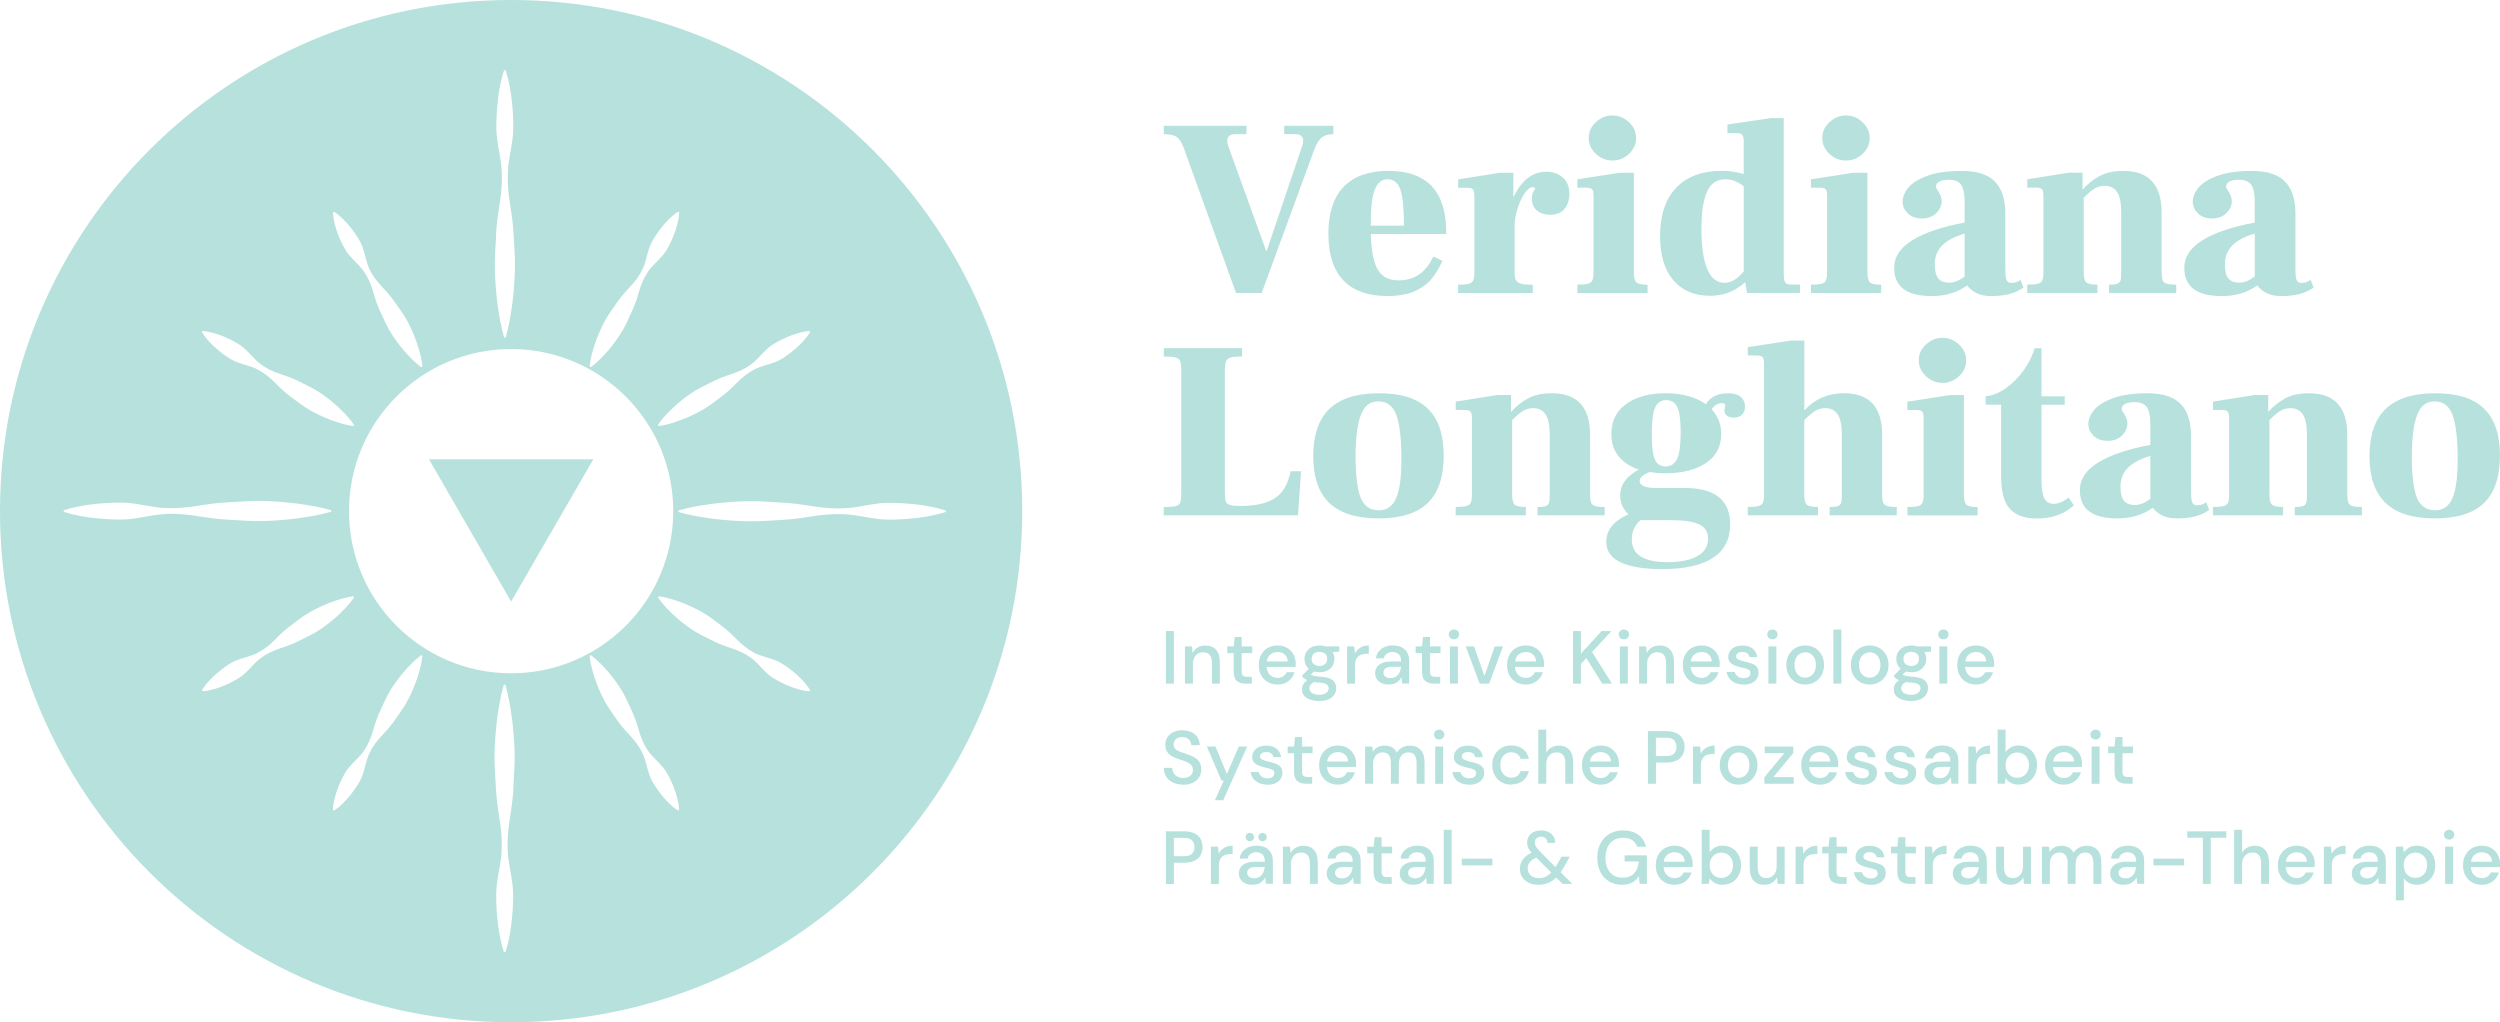 <?xml version="1.0" encoding="UTF-8"?>
<svg id="Ebene_1" data-name="Ebene 1" xmlns="http://www.w3.org/2000/svg" viewBox="0 0 500.23 204.55">
  <defs>
    <style>
      .cls-1 {
        fill: #b6e1dc;
        stroke-width: 0px;
      }
    </style>
  </defs>
  <g>
    <path class="cls-1" d="m102.27,0C45.79,0,0,45.79,0,102.27s45.79,102.27,102.27,102.27,102.27-45.79,102.27-102.27S158.76,0,102.27,0Zm39.9,76.56c1.31-.69,2.71-1.24,4.16-1.7,1.45-.47,2.8-1.09,3.99-1.98,1.2-.87,2.13-2.17,3.26-3.15.56-.49,1.18-.91,1.83-1.26.64-.36,1.31-.69,1.99-.99,1.37-.59,2.81-1.08,4.44-1.25.11-.01.22.07.23.19,0,.05,0,.1-.03.13-.88,1.39-1.96,2.45-3.1,3.42-.57.48-1.16.93-1.77,1.35-.6.43-1.25.79-1.94,1.08-1.38.57-2.96.83-4.27,1.52-1.32.67-2.48,1.61-3.55,2.7-1.06,1.1-2.17,2.11-3.37,2.97-1.18.9-2.36,1.81-3.65,2.53-1.29.72-2.64,1.35-4.04,1.89-1.42.52-2.86,1-4.45,1.23-.11.02-.22-.06-.23-.17,0-.05,0-.11.03-.15.92-1.33,1.99-2.4,3.08-3.44,1.11-1.02,2.27-1.95,3.49-2.78,1.22-.83,2.56-1.48,3.89-2.14Zm-7.46,25.72c0,17.92-14.53,32.44-32.44,32.44s-32.44-14.53-32.44-32.44,14.53-32.44,32.44-32.44,32.44,14.53,32.44,32.44Zm-15.65-33.54c.49-1.42,1.07-2.79,1.74-4.11.68-1.31,1.54-2.52,2.4-3.74.82-1.23,1.79-2.38,2.85-3.48,1.05-1.1,1.94-2.29,2.56-3.64.64-1.34.84-2.92,1.36-4.33.26-.7.6-1.36,1.01-1.98.39-.63.82-1.23,1.28-1.82.93-1.17,1.95-2.29,3.31-3.22.1-.07.23-.04.29.05.03.04.04.09.04.13-.11,1.64-.55,3.09-1.09,4.48-.27.7-.58,1.37-.92,2.03-.33.66-.72,1.29-1.19,1.87-.94,1.16-2.2,2.15-3.03,3.37-.84,1.22-1.41,2.6-1.83,4.06-.41,1.47-.9,2.89-1.55,4.22-.61,1.35-1.21,2.71-2,3.97-.79,1.25-1.67,2.45-2.65,3.59-1,1.13-2.03,2.24-3.32,3.21-.09.07-.22.05-.29-.04-.03-.04-.04-.1-.04-.14.17-1.6.6-3.06,1.07-4.49Zm-19.84-21.28c.07-1.11.13-2.22.27-3.33.12-1.11.32-2.22.48-3.33.35-2.22.56-4.44.42-6.66-.11-2.22-.72-4.44-.96-6.66-.12-1.11-.15-2.22-.1-3.33.03-1.11.1-2.22.21-3.33.22-2.22.56-4.44,1.28-6.66.03-.1.14-.16.25-.13.06.02.11.07.13.13.71,2.22,1.05,4.44,1.28,6.66.11,1.11.18,2.22.21,3.33.04,1.11.02,2.22-.1,3.33-.24,2.22-.85,4.44-.96,6.66-.13,2.22.07,4.44.42,6.66.16,1.11.36,2.22.48,3.33.14,1.11.19,2.22.27,3.33.14,2.22.29,4.44.23,6.66-.07,2.22-.24,4.44-.52,6.66-.31,2.22-.65,4.44-1.3,6.66-.03.1-.14.16-.24.13-.07-.02-.12-.07-.13-.13-.64-2.22-.99-4.44-1.3-6.66-.28-2.22-.46-4.44-.52-6.66-.06-2.22.09-4.44.23-6.66Zm-32.41-5.08s.1.01.13.04c1.35.93,2.38,2.05,3.31,3.22.46.59.89,1.19,1.28,1.82.41.62.75,1.27,1.01,1.98.52,1.4.72,2.99,1.36,4.33.62,1.35,1.52,2.54,2.56,3.64,1.06,1.1,2.03,2.25,2.85,3.48.86,1.21,1.72,2.42,2.4,3.74.68,1.32,1.26,2.69,1.74,4.11.47,1.44.9,2.89,1.07,4.49.01.11-.07.21-.18.23-.05,0-.1,0-.14-.04-1.29-.97-2.33-2.08-3.32-3.21-.98-1.14-1.86-2.34-2.65-3.59-.79-1.25-1.39-2.61-2-3.97-.65-1.33-1.14-2.75-1.55-4.22-.42-1.46-.99-2.84-1.83-4.06-.83-1.23-2.09-2.21-3.03-3.37-.47-.58-.86-1.21-1.19-1.87-.34-.66-.64-1.33-.92-2.03-.54-1.4-.98-2.85-1.09-4.48,0-.12.08-.21.19-.22Zm-26.29,23.88s.09-.04.13-.03c1.63.17,3.07.66,4.44,1.25.68.3,1.35.63,1.99.99.65.35,1.27.76,1.83,1.26,1.13.98,2.06,2.28,3.26,3.15,1.19.89,2.54,1.51,3.99,1.98,1.45.46,2.85,1.01,4.16,1.7,1.33.66,2.67,1.31,3.89,2.14,1.22.83,2.39,1.76,3.49,2.78,1.09,1.04,2.17,2.11,3.08,3.44.06.09.04.22-.05.29-.04.03-.1.04-.15.03-1.6-.23-3.03-.72-4.45-1.23-1.41-.54-2.75-1.17-4.04-1.89-1.29-.73-2.47-1.63-3.65-2.53-1.2-.86-2.31-1.88-3.37-2.97-1.06-1.09-2.22-2.03-3.54-2.7-1.31-.69-2.89-.95-4.27-1.52-.69-.29-1.33-.65-1.94-1.08-.61-.41-1.2-.86-1.77-1.35-1.14-.97-2.22-2.04-3.1-3.42-.06-.1-.03-.23.06-.29Zm-7.67,36.62c-2.22.11-4.44.72-6.66.96-1.11.12-2.22.15-3.33.1-1.11-.03-2.22-.1-3.33-.21-2.22-.22-4.44-.56-6.66-1.28-.1-.03-.16-.14-.13-.25.02-.06.07-.11.13-.13,2.22-.71,4.44-1.05,6.66-1.28,1.11-.11,2.22-.18,3.33-.21,1.11-.04,2.22-.02,3.33.1,2.22.24,4.44.85,6.66.96,2.22.13,4.44-.07,6.66-.42,1.11-.16,2.22-.36,3.33-.48,1.11-.14,2.22-.19,3.33-.27,2.22-.14,4.44-.29,6.66-.23,2.22.07,4.44.24,6.66.52,2.22.31,4.44.65,6.66,1.3.1.03.16.14.13.24-.02.07-.07.12-.13.13-2.22.64-4.44.99-6.66,1.3-2.22.28-4.44.46-6.66.52-2.22.06-4.44-.09-6.66-.23-1.11-.07-2.22-.13-3.33-.27-1.11-.12-2.22-.32-3.33-.48-2.22-.35-4.44-.56-6.66-.42Zm27.48,25.11c-1.31.69-2.71,1.24-4.16,1.7-1.45.47-2.8,1.09-3.99,1.98-1.2.87-2.13,2.17-3.26,3.15-.56.49-1.18.91-1.83,1.26-.64.36-1.31.69-1.99.99-1.37.59-2.81,1.08-4.44,1.25-.11.01-.22-.07-.23-.19,0-.05,0-.1.03-.13.88-1.39,1.96-2.45,3.1-3.42.57-.48,1.16-.93,1.77-1.35.6-.43,1.25-.79,1.94-1.08,1.38-.57,2.96-.83,4.27-1.52,1.32-.67,2.48-1.61,3.54-2.7,1.06-1.1,2.17-2.11,3.37-2.97,1.18-.9,2.36-1.81,3.65-2.53,1.29-.72,2.64-1.35,4.04-1.89,1.42-.52,2.86-1,4.45-1.23.11-.02.22.06.23.17,0,.05,0,.11-.03.15-.92,1.33-1.99,2.4-3.08,3.44-1.11,1.02-2.27,1.95-3.49,2.78-1.22.83-2.56,1.48-3.89,2.14Zm23.11,7.83c-.49,1.42-1.07,2.79-1.74,4.11-.68,1.31-1.54,2.52-2.4,3.74-.82,1.23-1.79,2.38-2.85,3.48-1.05,1.1-1.94,2.29-2.56,3.64-.64,1.34-.84,2.92-1.36,4.33-.26.7-.6,1.36-1.01,1.98-.39.63-.82,1.23-1.28,1.82-.93,1.17-1.95,2.29-3.31,3.22-.09.07-.22.04-.29-.05-.03-.04-.04-.09-.04-.13.11-1.64.55-3.09,1.09-4.48.27-.7.58-1.37.92-2.03.33-.66.72-1.29,1.19-1.87.94-1.16,2.2-2.15,3.03-3.37.84-1.22,1.41-2.6,1.83-4.06.41-1.47.9-2.89,1.55-4.22.61-1.35,1.21-2.71,2-3.97.79-1.25,1.67-2.45,2.65-3.59,1-1.13,2.03-2.24,3.32-3.21.09-.07.22-.05.29.04.03.04.04.1.04.14-.17,1.6-.6,3.06-1.07,4.49Zm19.33,21.28c-.07,1.11-.13,2.22-.27,3.33-.12,1.11-.32,2.22-.48,3.33-.35,2.22-.56,4.44-.42,6.66.11,2.22.72,4.44.96,6.66.12,1.11.15,2.22.1,3.33-.03,1.11-.1,2.22-.21,3.33-.22,2.22-.56,4.44-1.28,6.66-.03.1-.14.16-.25.13-.06-.02-.11-.07-.13-.13-.71-2.22-1.05-4.44-1.28-6.66-.11-1.11-.18-2.22-.21-3.33-.04-1.11-.02-2.22.1-3.33.24-2.22.85-4.44.96-6.66.13-2.22-.07-4.44-.42-6.66-.16-1.11-.36-2.22-.48-3.33-.14-1.11-.19-2.22-.27-3.33-.14-2.22-.29-4.44-.23-6.66.07-2.22.24-4.44.52-6.66.31-2.22.65-4.44,1.3-6.66.03-.1.14-.16.24-.13.07.02.12.07.13.13.64,2.22.99,4.44,1.3,6.66.28,2.22.46,4.44.52,6.66.06,2.22-.09,4.44-.23,6.66Zm32.92,5.08s-.1-.01-.13-.04c-1.35-.93-2.38-2.05-3.31-3.22-.46-.59-.89-1.19-1.28-1.82-.41-.62-.75-1.27-1.01-1.98-.52-1.4-.72-2.99-1.36-4.33-.62-1.35-1.52-2.54-2.56-3.64-1.06-1.1-2.03-2.25-2.85-3.48-.86-1.21-1.72-2.42-2.4-3.74-.68-1.32-1.26-2.69-1.74-4.11-.47-1.44-.9-2.89-1.07-4.49-.01-.11.07-.21.18-.23.05,0,.1,0,.14.04,1.29.96,2.33,2.08,3.32,3.21.98,1.14,1.86,2.34,2.65,3.59.79,1.25,1.39,2.61,2,3.97.65,1.33,1.14,2.75,1.55,4.22.42,1.46.99,2.84,1.83,4.06.83,1.23,2.09,2.21,3.03,3.37.47.58.86,1.21,1.19,1.87.34.66.64,1.33.92,2.03.54,1.4.98,2.85,1.09,4.48,0,.12-.08.21-.19.22Zm26.29-23.88s-.09.04-.13.03c-1.63-.17-3.07-.66-4.44-1.25-.68-.3-1.35-.63-1.99-.99-.65-.35-1.27-.76-1.83-1.26-1.13-.98-2.06-2.28-3.26-3.15-1.19-.89-2.54-1.51-3.99-1.98-1.45-.46-2.85-1.01-4.16-1.7-1.33-.66-2.67-1.31-3.89-2.14-1.22-.83-2.39-1.76-3.49-2.78-1.09-1.04-2.17-2.11-3.08-3.44-.06-.09-.04-.22.05-.29.04-.03.1-.04.15-.03,1.6.23,3.03.72,4.45,1.23,1.41.54,2.75,1.17,4.04,1.89,1.29.73,2.47,1.63,3.65,2.53,1.2.86,2.31,1.88,3.37,2.97,1.06,1.09,2.22,2.03,3.55,2.7,1.31.69,2.89.95,4.27,1.52.69.29,1.33.65,1.94,1.08.61.41,1.2.86,1.77,1.35,1.14.97,2.22,2.04,3.1,3.42.06.1.03.23-.06.29Zm27.15-35.83c-2.22.71-4.44,1.05-6.66,1.28-1.11.11-2.22.18-3.33.21-1.11.04-2.22.02-3.33-.1-2.22-.24-4.44-.85-6.66-.96-2.22-.13-4.44.07-6.66.42-1.11.16-2.22.36-3.33.48-1.11.14-2.22.19-3.33.27-2.22.14-4.44.29-6.66.23-2.22-.07-4.44-.24-6.66-.52-2.22-.31-4.44-.65-6.66-1.3-.1-.03-.16-.14-.13-.24.02-.07.07-.12.13-.13,2.22-.64,4.44-.99,6.66-1.3,2.22-.28,4.44-.46,6.66-.52,2.22-.06,4.44.09,6.66.23,1.11.07,2.22.13,3.33.27,1.11.12,2.22.32,3.33.48,2.22.35,4.44.56,6.66.42,2.22-.11,4.44-.72,6.66-.96,1.11-.12,2.22-.15,3.33-.1,1.11.03,2.22.1,3.33.21,2.22.22,4.44.56,6.66,1.28.1.03.16.14.13.25-.02.06-.07.11-.13.13Z"/>
    <polygon class="cls-1" points="85.84 91.91 94.06 106.14 102.27 120.37 110.49 106.14 118.71 91.91 102.27 91.91 85.84 91.91"/>
  </g>
  <g>
    <g>
      <g>
        <path class="cls-1" d="m236.77,29.38c-.37-1.01-.84-1.69-1.39-2.03-.56-.34-1.39-.51-2.51-.51v-1.67h16.53v1.67h-2.18c-1.12,0-1.67.46-1.67,1.37,0,.24.08.61.25,1.12l7.55,20.89h.1l7.1-20.99c.14-.37.2-.74.2-1.12,0-.84-.54-1.27-1.62-1.27h-2.18v-1.67h9.83v1.67c-1.01,0-1.81.25-2.38.74-.58.49-1.08,1.36-1.52,2.61l-10.44,28.44h-5.12l-10.54-29.25Z"/>
        <path class="cls-1" d="m289.39,46.82h-15.11c.1,3.41.58,5.81,1.44,7.2.86,1.39,2.24,2.08,4.13,2.08,3.18,0,5.49-1.59,6.94-4.77l1.82.86c-.61,1.35-1.3,2.53-2.08,3.52-.78,1-1.9,1.83-3.37,2.51-1.47.68-3.34,1.01-5.6,1.01-3.85,0-6.78-1.05-8.77-3.14-1.99-2.1-2.99-5.2-2.99-9.33s1.02-7.29,3.07-9.4c2.05-2.11,5.03-3.17,8.95-3.17,7.71,0,11.56,4.11,11.56,12.32v.3Zm-8.47-1.67c0-3.41-.24-5.81-.71-7.2-.47-1.39-1.34-2.08-2.59-2.08-1.11,0-1.95.66-2.51,1.98-.56,1.32-.84,3.75-.84,7.3h6.64Z"/>
        <path class="cls-1" d="m312.73,35.54c.86.79,1.29,1.88,1.29,3.27,0,1.15-.31,2.13-.94,2.94-.63.81-1.6,1.22-2.92,1.22-1.08,0-1.96-.29-2.64-.86-.68-.57-1.01-1.37-1.01-2.38,0-.61.11-1.07.33-1.39.22-.32.33-.52.33-.58,0-.2-.17-.3-.51-.3-.54,0-1.09.43-1.65,1.29s-1.02,1.89-1.39,3.09c-.37,1.2-.56,2.27-.56,3.22v9.38c0,.74.09,1.28.28,1.62.18.34.52.58,1.01.71.49.14,1.28.2,2.36.2v1.67h-14.95v-1.67c.98,0,1.69-.06,2.13-.18.44-.12.74-.35.89-.68.15-.34.23-.9.23-1.67v-15.21c0-.68-.09-1.12-.28-1.34-.19-.22-.58-.33-1.19-.33h-1.77v-1.67l8.36-1.32h2.69v4.82h.05c1.59-3.35,3.77-5.02,6.54-5.02,1.35,0,2.46.4,3.32,1.19Z"/>
        <path class="cls-1" d="m315.6,56.96c.98,0,1.69-.06,2.13-.18.44-.12.74-.35.89-.68.15-.34.23-.9.23-1.67v-15.21c0-.68-.09-1.12-.28-1.34-.19-.22-.58-.33-1.19-.33h-1.77v-1.67l8.52-1.32h2.79v19.87c0,1.08.17,1.77.51,2.08s1.08.46,2.23.46v1.67h-14.04v-1.67Zm3.73-26.16c-.96-.88-1.44-1.94-1.44-3.19s.48-2.27,1.44-3.17c.96-.9,2.07-1.34,3.32-1.34s2.31.45,3.27,1.34c.96.9,1.45,1.95,1.45,3.17s-.47,2.27-1.42,3.17c-.95.9-2.05,1.34-3.3,1.34s-2.36-.44-3.32-1.32Z"/>
        <path class="cls-1" d="m360.16,56.96v1.67h-10.6l-.35-2.18c-1.12.98-2.23,1.68-3.35,2.1-1.12.42-2.35.63-3.7.63-3.14,0-5.59-1.04-7.35-3.12s-2.64-5.01-2.64-8.8c0-4.22,1.08-7.46,3.24-9.71,2.16-2.25,5.22-3.37,9.18-3.37,1.45,0,2.82.2,4.11.61h.2v-6.64c0-.57-.11-.97-.33-1.19-.22-.22-.57-.33-1.04-.33h-1.88v-1.72l8.62-1.27h2.64v30.77c0,.78.04,1.34.13,1.67s.24.57.46.68c.22.12.58.18,1.09.18h1.57Zm-11.25-2.64v-17.03c-1.18-.95-2.42-1.42-3.7-1.42-1.69,0-2.91.83-3.65,2.48-.74,1.66-1.12,4.12-1.12,7.4,0,3.62.4,6.33,1.19,8.14.79,1.81,1.93,2.71,3.42,2.71,1.32,0,2.6-.76,3.85-2.28Z"/>
        <path class="cls-1" d="m362.34,56.96c.98,0,1.69-.06,2.13-.18.44-.12.74-.35.89-.68.15-.34.23-.9.23-1.67v-15.21c0-.68-.09-1.12-.28-1.34-.19-.22-.58-.33-1.19-.33h-1.77v-1.67l8.52-1.32h2.79v19.87c0,1.08.17,1.77.51,2.08s1.08.46,2.23.46v1.67h-14.04v-1.67Zm3.73-26.16c-.96-.88-1.44-1.94-1.44-3.19s.48-2.27,1.44-3.17c.96-.9,2.07-1.34,3.32-1.34s2.31.45,3.27,1.34c.96.9,1.45,1.95,1.45,3.17s-.47,2.27-1.42,3.17c-.95.9-2.05,1.34-3.3,1.34s-2.36-.44-3.32-1.32Z"/>
        <path class="cls-1" d="m404.87,57.57c-.98.64-1.98,1.08-3.02,1.32-1.03.24-2.15.35-3.37.35s-2.22-.2-3.02-.61-1.41-.91-1.85-1.52c-1.96,1.42-4.33,2.13-7.1,2.13-5,0-7.5-1.88-7.5-5.63,0-2.23,1.24-4.1,3.73-5.6,2.48-1.5,5.94-2.66,10.37-3.47v-4.21c0-1.52-.23-2.63-.68-3.32-.46-.69-1.29-1.04-2.51-1.04-.74,0-1.35.11-1.82.33-.47.22-.71.55-.71.99,0,.2.06.4.18.58.12.19.19.31.23.38.47.64.71,1.3.71,1.98,0,.91-.36,1.72-1.09,2.43-.73.71-1.68,1.06-2.86,1.06s-2.12-.34-2.81-1.01c-.69-.68-1.04-1.45-1.04-2.33,0-.98.39-1.93,1.17-2.86.78-.93,2.05-1.72,3.83-2.36,1.77-.64,4.05-.96,6.82-.96,3.04,0,5.26.71,6.64,2.13s2.08,3.55,2.08,6.39v11.1c0,1.12.08,1.86.25,2.23.17.37.46.56.86.56.57,0,1.03-.09,1.37-.28.34-.19.52-.3.56-.33l.61,1.57Zm-17.03-1.85c.47.56,1.2.84,2.18.84s1.98-.41,3.09-1.22v-8.62c-2.1.64-3.62,1.46-4.56,2.46-.95,1-1.42,2.22-1.42,3.68,0,1.35.24,2.31.71,2.86Z"/>
        <path class="cls-1" d="m432.7,56.05c.14.34.41.58.81.71.41.14,1.05.2,1.93.2v1.67h-13.43v-1.67c.74,0,1.28-.06,1.62-.18.34-.12.56-.33.66-.63.1-.3.15-.79.15-1.47v-12.17c0-1.93-.28-3.3-.84-4.11-.56-.81-1.38-1.22-2.46-1.22-.74,0-1.41.18-2,.53-.59.35-1.33.97-2.21,1.85v14.85c0,1.08.17,1.77.51,2.08s1.08.46,2.23.46v1.67h-14.04v-1.67c.98,0,1.69-.06,2.13-.18.44-.12.74-.35.89-.68s.23-.9.23-1.67v-15.21c0-.68-.09-1.12-.28-1.34-.19-.22-.58-.33-1.19-.33h-1.77v-1.67l8.37-1.32h2.69v3.35h.05c.95-1.08,2.05-1.97,3.32-2.66,1.27-.69,2.86-1.04,4.79-1.04,5.1,0,7.66,2.77,7.66,8.31v11.91c0,.74.07,1.28.2,1.62Z"/>
        <path class="cls-1" d="m462.92,57.57c-.98.64-1.99,1.08-3.02,1.32-1.03.24-2.15.35-3.37.35s-2.22-.2-3.02-.61c-.79-.41-1.41-.91-1.85-1.52-1.96,1.42-4.33,2.13-7.1,2.13-5,0-7.5-1.88-7.5-5.63,0-2.23,1.24-4.1,3.73-5.6,2.48-1.5,5.94-2.66,10.37-3.47v-4.21c0-1.52-.23-2.63-.68-3.32-.46-.69-1.29-1.04-2.51-1.04-.74,0-1.35.11-1.82.33-.47.22-.71.55-.71.99,0,.2.06.4.18.58.12.19.19.31.23.38.47.64.71,1.3.71,1.98,0,.91-.36,1.72-1.09,2.43s-1.68,1.06-2.86,1.06-2.12-.34-2.81-1.01c-.69-.68-1.04-1.45-1.04-2.33,0-.98.39-1.93,1.17-2.86s2.05-1.72,3.83-2.36c1.78-.64,4.05-.96,6.82-.96,3.04,0,5.26.71,6.64,2.13,1.38,1.42,2.08,3.55,2.08,6.39v11.1c0,1.12.08,1.86.25,2.23.17.37.46.56.86.56.58,0,1.03-.09,1.37-.28.34-.19.52-.3.56-.33l.61,1.57Zm-17.03-1.85c.47.56,1.2.84,2.18.84s1.98-.41,3.09-1.22v-8.62c-2.1.64-3.62,1.46-4.56,2.46-.95,1-1.42,2.22-1.42,3.68,0,1.35.24,2.31.71,2.86Z"/>
      </g>
      <g>
        <path class="cls-1" d="m232.86,101.45c1.15,0,1.95-.06,2.41-.18.46-.12.75-.36.89-.74.14-.37.2-1.01.2-1.93v-24.33c0-.95-.07-1.6-.2-1.98-.14-.37-.44-.63-.91-.76-.47-.13-1.27-.2-2.38-.2v-1.67h15.66v1.67c-1.08,0-1.85.07-2.31.2-.46.14-.76.4-.91.79-.15.39-.23,1.04-.23,1.95v24.13c0,.91.06,1.55.18,1.9.12.36.39.6.81.74.42.14,1.14.2,2.15.2,2.91,0,5.17-.5,6.79-1.5,1.62-1,2.7-2.81,3.24-5.45h2.08l-.61,8.82h-26.87v-1.67Z"/>
        <path class="cls-1" d="m265.99,100.64c-2.15-2.06-3.22-5.19-3.22-9.38s1.09-7.42,3.27-9.48c2.18-2.06,5.48-3.09,9.91-3.09s7.61,1.02,9.73,3.07c2.13,2.05,3.19,5.18,3.19,9.4s-1.06,7.42-3.19,9.48c-2.13,2.06-5.41,3.09-9.83,3.09s-7.71-1.03-9.86-3.09Zm13.36-.94c.71-1.6,1.06-4.18,1.06-7.73,0-4.12-.34-7.1-1.01-8.92-.68-1.83-1.88-2.74-3.6-2.74s-2.83.92-3.52,2.76c-.69,1.84-1.04,4.62-1.04,8.34s.35,6.6,1.04,8.24c.69,1.64,1.9,2.46,3.62,2.46,1.59,0,2.74-.8,3.45-2.41Z"/>
        <path class="cls-1" d="m318.34,100.54c.14.34.41.58.81.71.41.14,1.05.2,1.93.2v1.67h-13.43v-1.67c.74,0,1.28-.06,1.62-.18.34-.12.56-.33.66-.63.1-.3.15-.79.15-1.47v-12.17c0-1.93-.28-3.3-.84-4.11-.56-.81-1.38-1.22-2.46-1.22-.74,0-1.41.18-2,.53-.59.35-1.33.97-2.21,1.85v14.85c0,1.08.17,1.77.51,2.08s1.08.46,2.23.46v1.67h-14.04v-1.67c.98,0,1.69-.06,2.13-.18.44-.12.74-.35.89-.68s.23-.9.23-1.67v-15.21c0-.68-.09-1.12-.28-1.34-.19-.22-.58-.33-1.19-.33h-1.77v-1.67l8.37-1.32h2.69v3.35h.05c.95-1.08,2.05-1.97,3.32-2.66,1.27-.69,2.86-1.04,4.79-1.04,5.1,0,7.66,2.77,7.66,8.31v11.91c0,.74.07,1.28.2,1.62Z"/>
        <path class="cls-1" d="m348.3,79.42c.58.49.86,1.14.86,1.95,0,.64-.19,1.17-.56,1.57-.37.41-.93.61-1.67.61-.58,0-1.03-.12-1.37-.36-.34-.24-.51-.59-.51-1.06,0-.17.02-.35.08-.56s.08-.36.08-.46c0-.3-.24-.46-.71-.46-.71,0-1.39.41-2.03,1.22,1.28,1.39,1.93,3.04,1.93,4.97,0,2.53-1.03,4.48-3.09,5.83-2.06,1.35-4.77,2.03-8.11,2.03-.98,0-2.01-.08-3.09-.25-1.35.51-2.03,1.1-2.03,1.77,0,.95,1.12,1.42,3.35,1.42h5.63c6.08,0,9.13,2.43,9.13,7.3,0,2.94-1.14,5.16-3.42,6.67-2.28,1.5-5.72,2.26-10.32,2.26-3.48,0-6.19-.45-8.14-1.34-1.94-.9-2.91-2.27-2.91-4.13,0-1.15.37-2.19,1.11-3.12s1.86-1.72,3.35-2.36c-1.12-1.05-1.67-2.31-1.67-3.8,0-2.13,1.25-3.85,3.75-5.17-1.76-.57-3.12-1.46-4.08-2.66-.96-1.2-1.44-2.68-1.44-4.44,0-2.6,1-4.61,2.99-6.03s4.61-2.13,7.86-2.13,6,.73,8.06,2.18c.91-1.45,2.38-2.18,4.41-2.18,1.15,0,2.01.25,2.58.74Zm-8.31,25.5c-1.18-.56-3.04-.84-5.58-.84h-6.18c-1.15,1.01-1.72,2.3-1.72,3.85,0,3.04,2.38,4.56,7.15,4.56,2.5,0,4.48-.4,5.93-1.19,1.45-.79,2.18-1.97,2.18-3.52,0-1.35-.59-2.31-1.78-2.86Zm-4.44-13.05c.49-.98.74-2.75.74-5.32s-.23-4.16-.68-5.1c-.46-.93-1.19-1.39-2.21-1.39s-1.75.48-2.2,1.44c-.46.96-.69,2.75-.69,5.35s.21,4.21.63,5.12c.42.91,1.14,1.37,2.15,1.37s1.77-.49,2.26-1.47Z"/>
        <path class="cls-1" d="m376.79,100.54c.14.34.41.58.81.71.41.14,1.05.2,1.93.2v1.67h-13.43v-1.67c.74,0,1.28-.06,1.62-.18.34-.12.56-.33.66-.63.1-.3.15-.79.15-1.47v-12.17c0-1.93-.28-3.3-.84-4.11-.56-.81-1.38-1.22-2.46-1.22-.74,0-1.41.18-2,.53-.59.35-1.33.97-2.21,1.85v14.85c0,1.08.17,1.77.51,2.08s1.08.46,2.23.46v1.67h-14.04v-1.67c.98,0,1.69-.06,2.13-.18.44-.12.74-.35.89-.68s.23-.9.23-1.67v-26.11c0-.68-.09-1.12-.28-1.34-.19-.22-.58-.33-1.19-.33h-1.78v-1.67l8.62-1.32h2.69v13.94h.05c2.06-2.26,4.68-3.4,7.86-3.4,5.1,0,7.66,2.77,7.66,8.31v11.91c0,.74.07,1.28.2,1.62Z"/>
        <path class="cls-1" d="m381.65,101.45c.98,0,1.69-.06,2.13-.18.44-.12.74-.35.89-.68s.23-.9.23-1.67v-15.21c0-.68-.09-1.12-.28-1.34-.19-.22-.58-.33-1.19-.33h-1.78v-1.67l8.52-1.32h2.79v19.87c0,1.08.17,1.77.51,2.08s1.08.46,2.23.46v1.67h-14.04v-1.67Zm3.73-26.16c-.96-.88-1.45-1.94-1.45-3.19s.48-2.27,1.45-3.17c.96-.9,2.07-1.34,3.32-1.34s2.31.45,3.27,1.34c.96.9,1.44,1.95,1.44,3.17s-.47,2.27-1.42,3.17c-.95.9-2.05,1.34-3.3,1.34s-2.36-.44-3.32-1.32Z"/>
        <path class="cls-1" d="m402.18,101.83c-1.18-1.27-1.77-3.44-1.77-6.51v-14.35h-3.09v-1.67c1.38-.13,2.75-.69,4.11-1.67,1.35-.98,2.53-2.19,3.55-3.62,1.02-1.44,1.72-2.88,2.13-4.33h1.37v9.63h4.66v1.67h-4.66v15.01c0,1.66.18,2.87.53,3.65.36.78.99,1.17,1.9,1.17.98,0,1.98-.42,2.99-1.27l1.06,1.57c-.1.1-.48.4-1.14.89-.66.49-1.53.9-2.61,1.24-1.08.34-2.28.51-3.6.51-2.43,0-4.24-.63-5.42-1.9Z"/>
        <path class="cls-1" d="m442.03,102.06c-.98.64-1.98,1.08-3.02,1.32-1.03.24-2.15.35-3.37.35s-2.22-.2-3.02-.61-1.41-.91-1.85-1.52c-1.96,1.42-4.33,2.13-7.1,2.13-5,0-7.5-1.88-7.5-5.63,0-2.23,1.24-4.1,3.73-5.6,2.48-1.5,5.94-2.66,10.37-3.47v-4.21c0-1.52-.23-2.63-.68-3.32-.46-.69-1.29-1.04-2.51-1.04-.74,0-1.35.11-1.82.33-.47.22-.71.55-.71.99,0,.2.06.4.18.58.12.19.19.31.23.38.47.64.71,1.3.71,1.98,0,.91-.36,1.72-1.09,2.43-.73.71-1.68,1.06-2.86,1.06s-2.12-.34-2.81-1.01c-.69-.68-1.04-1.45-1.04-2.33,0-.98.39-1.93,1.17-2.86.78-.93,2.05-1.72,3.83-2.36,1.77-.64,4.05-.96,6.82-.96,3.04,0,5.26.71,6.64,2.13s2.08,3.55,2.08,6.39v11.1c0,1.12.08,1.86.25,2.23.17.37.46.56.86.56.57,0,1.03-.09,1.37-.28.34-.19.52-.3.56-.33l.61,1.57Zm-17.03-1.85c.47.56,1.2.84,2.18.84s1.98-.41,3.09-1.22v-8.62c-2.1.64-3.62,1.46-4.56,2.46-.95,1-1.42,2.22-1.42,3.68,0,1.35.24,2.31.71,2.86Z"/>
        <path class="cls-1" d="m469.86,100.54c.13.34.41.58.81.71.41.14,1.05.2,1.93.2v1.67h-13.43v-1.67c.74,0,1.28-.06,1.62-.18.34-.12.56-.33.66-.63.1-.3.15-.79.15-1.47v-12.17c0-1.93-.28-3.3-.84-4.11s-1.38-1.22-2.46-1.22c-.74,0-1.41.18-2,.53-.59.35-1.33.97-2.21,1.85v14.85c0,1.08.17,1.77.51,2.08s1.08.46,2.23.46v1.67h-14.04v-1.67c.98,0,1.69-.06,2.13-.18.44-.12.74-.35.89-.68.15-.34.23-.9.23-1.67v-15.21c0-.68-.09-1.12-.28-1.34-.19-.22-.58-.33-1.19-.33h-1.77v-1.67l8.36-1.32h2.69v3.35h.05c.95-1.08,2.05-1.97,3.32-2.66,1.27-.69,2.86-1.04,4.79-1.04,5.1,0,7.66,2.77,7.66,8.31v11.91c0,.74.07,1.28.2,1.62Z"/>
        <path class="cls-1" d="m477.34,100.64c-2.15-2.06-3.22-5.19-3.22-9.38s1.09-7.42,3.27-9.48c2.18-2.06,5.48-3.09,9.91-3.09s7.61,1.02,9.73,3.07c2.13,2.05,3.19,5.18,3.19,9.4s-1.06,7.42-3.19,9.48c-2.13,2.06-5.41,3.09-9.83,3.09s-7.71-1.03-9.86-3.09Zm13.36-.94c.71-1.6,1.06-4.18,1.06-7.73,0-4.12-.34-7.1-1.01-8.92-.68-1.83-1.88-2.74-3.6-2.74s-2.83.92-3.52,2.76c-.69,1.84-1.04,4.62-1.04,8.34s.35,6.6,1.04,8.24c.69,1.64,1.9,2.46,3.62,2.46,1.59,0,2.74-.8,3.45-2.41Z"/>
      </g>
    </g>
    <g>
      <path class="cls-1" d="m233.29,136.79v-10.52h1.59v10.52h-1.59Z"/>
      <path class="cls-1" d="m237.1,136.79v-7.45h1.41l.12,1.31c.23-.46.57-.82,1.01-1.09.45-.27.96-.4,1.54-.4.9,0,1.61.28,2.13.84.52.56.77,1.4.77,2.51v4.28h-1.58v-4.12c0-1.44-.59-2.16-1.77-2.16-.59,0-1.08.21-1.46.63s-.58,1.02-.58,1.8v3.85h-1.59Z"/>
      <path class="cls-1" d="m249.24,136.79c-.73,0-1.31-.18-1.74-.53-.43-.36-.65-.99-.65-1.9v-3.68h-1.28v-1.34h1.28l.2-1.89h1.4v1.89h2.1v1.34h-2.1v3.68c0,.41.09.69.26.85.18.16.48.23.91.23h.86v1.35h-1.23Z"/>
      <path class="cls-1" d="m255.63,136.97c-.73,0-1.38-.16-1.95-.49-.57-.32-1.01-.78-1.33-1.36-.32-.58-.48-1.26-.48-2.03s.16-1.47.47-2.06c.32-.59.76-1.05,1.32-1.38.57-.33,1.22-.5,1.98-.5s1.37.16,1.91.49c.54.32.96.76,1.26,1.3s.45,1.14.45,1.79c0,.1,0,.21,0,.32,0,.12-.01.24-.02.38h-5.8c.05.72.29,1.27.71,1.65.43.38.92.56,1.48.56.45,0,.83-.1,1.13-.31s.53-.48.68-.83h1.59c-.2.7-.6,1.29-1.19,1.76-.6.47-1.34.71-2.22.71Zm0-6.51c-.53,0-1,.16-1.41.47-.41.32-.66.79-.75,1.42h4.21c-.03-.58-.23-1.04-.62-1.38-.38-.34-.86-.51-1.43-.51Z"/>
      <path class="cls-1" d="m264.01,134.5c-.39,0-.75-.05-1.08-.14l-.65.63c.11.07.24.13.41.18s.39.09.68.14.69.08,1.19.12c.99.09,1.71.33,2.15.71.44.39.66.9.66,1.54,0,.44-.12.86-.35,1.25-.23.4-.6.72-1.1.96s-1.13.37-1.9.37c-1.04,0-1.89-.2-2.53-.59-.65-.4-.97-.99-.97-1.8,0-.31.08-.62.25-.92.16-.31.43-.59.79-.86-.21-.09-.39-.19-.55-.29-.16-.1-.29-.21-.41-.32v-.36l1.29-1.32c-.58-.5-.87-1.16-.87-1.97,0-.49.12-.94.35-1.34.23-.41.58-.73,1.03-.97s.99-.36,1.62-.36c.42,0,.81.06,1.17.18h2.78v1.05l-1.32.08c.24.41.36.87.36,1.37s-.12.95-.35,1.35c-.24.4-.58.72-1.02.96s-.98.36-1.62.36Zm-2,3.23c0,.43.19.75.57.97.38.22.86.32,1.43.32s1-.12,1.34-.35c.34-.24.51-.55.51-.94,0-.29-.12-.54-.35-.74-.23-.21-.67-.33-1.31-.38-.48-.03-.91-.08-1.28-.14-.35.19-.59.4-.72.62-.13.22-.2.44-.2.65Zm2-4.48c.46,0,.83-.12,1.12-.37.29-.24.43-.59.43-1.04s-.14-.81-.43-1.05c-.29-.24-.66-.36-1.12-.36s-.85.12-1.13.36c-.29.24-.43.59-.43,1.05s.14.8.43,1.04c.29.25.66.37,1.13.37Z"/>
      <path class="cls-1" d="m269.54,136.79v-7.45h1.43l.14,1.41c.26-.49.62-.88,1.09-1.17.47-.29,1.03-.43,1.69-.43v1.67h-.44c-.44,0-.83.07-1.18.22-.35.15-.62.39-.83.74-.21.35-.31.82-.31,1.44v3.58h-1.59Z"/>
      <path class="cls-1" d="m277.93,136.97c-.63,0-1.15-.11-1.56-.32s-.72-.49-.92-.83c-.2-.35-.3-.72-.3-1.13,0-.72.28-1.29.84-1.71.56-.42,1.36-.63,2.4-.63h1.95v-.14c0-.58-.16-1.02-.47-1.31s-.72-.44-1.22-.44c-.44,0-.82.11-1.15.32s-.52.53-.59.95h-1.59c.05-.54.23-1,.55-1.39.32-.39.72-.68,1.2-.89.49-.21,1.02-.31,1.6-.31,1.04,0,1.85.27,2.42.82.57.55.86,1.29.86,2.23v4.58h-1.38l-.14-1.28c-.21.41-.52.76-.92,1.04-.4.28-.93.42-1.58.42Zm.32-1.29c.43,0,.79-.1,1.09-.31s.53-.48.69-.82.27-.72.31-1.13h-1.77c-.63,0-1.08.11-1.35.33-.27.22-.4.5-.4.83s.13.61.38.8.6.29,1.04.29Z"/>
      <path class="cls-1" d="m286.93,136.79c-.73,0-1.31-.18-1.74-.53-.43-.36-.65-.99-.65-1.9v-3.68h-1.28v-1.34h1.28l.2-1.89h1.4v1.89h2.1v1.34h-2.1v3.68c0,.41.09.69.26.85s.48.23.91.23h.86v1.35h-1.23Z"/>
      <path class="cls-1" d="m290.93,127.92c-.3,0-.55-.09-.74-.28-.2-.19-.29-.42-.29-.7s.1-.51.29-.7c.2-.18.44-.28.74-.28s.55.09.74.28c.19.19.29.42.29.7s-.1.51-.29.7c-.2.18-.44.28-.74.28Zm-.8,8.87v-7.45h1.59v7.45h-1.59Z"/>
      <path class="cls-1" d="m296.07,136.79l-2.79-7.45h1.67l2.07,5.94,2.07-5.94h1.65l-2.78,7.45h-1.89Z"/>
      <path class="cls-1" d="m305.31,136.97c-.73,0-1.38-.16-1.95-.49-.57-.32-1.01-.78-1.33-1.36-.32-.58-.48-1.26-.48-2.03s.16-1.47.47-2.06c.32-.59.76-1.05,1.32-1.38.57-.33,1.22-.5,1.98-.5s1.37.16,1.91.49c.54.32.96.76,1.26,1.3s.45,1.14.45,1.79c0,.1,0,.21,0,.32,0,.12-.01.24-.02.38h-5.8c.05.72.29,1.27.71,1.65s.92.56,1.48.56c.45,0,.83-.1,1.13-.31.31-.21.53-.48.68-.83h1.59c-.2.7-.6,1.29-1.2,1.76-.6.47-1.33.71-2.22.71Zm0-6.51c-.53,0-1,.16-1.41.47-.41.32-.66.79-.75,1.42h4.21c-.03-.58-.24-1.04-.62-1.38s-.86-.51-1.43-.51Z"/>
      <path class="cls-1" d="m314.74,136.79v-10.52h1.59v4.51l4.15-4.51h1.97l-3.89,4.19,3.98,6.33h-1.94l-3.19-5.11-1.08,1.17v3.94h-1.59Z"/>
      <path class="cls-1" d="m324.92,127.92c-.3,0-.55-.09-.74-.28-.2-.19-.29-.42-.29-.7s.1-.51.29-.7c.2-.18.44-.28.74-.28s.55.09.74.28c.19.19.29.42.29.7s-.1.51-.29.7c-.2.18-.44.28-.74.28Zm-.8,8.87v-7.45h1.59v7.45h-1.59Z"/>
      <path class="cls-1" d="m327.97,136.79v-7.45h1.41l.12,1.31c.23-.46.57-.82,1.01-1.09.45-.27.96-.4,1.54-.4.9,0,1.61.28,2.13.84.52.56.77,1.4.77,2.51v4.28h-1.58v-4.12c0-1.44-.59-2.16-1.77-2.16-.59,0-1.08.21-1.46.63s-.58,1.02-.58,1.8v3.85h-1.59Z"/>
      <path class="cls-1" d="m340.47,136.97c-.73,0-1.38-.16-1.95-.49-.57-.32-1.01-.78-1.33-1.36-.32-.58-.48-1.26-.48-2.03s.16-1.47.47-2.06c.32-.59.76-1.05,1.32-1.38.57-.33,1.22-.5,1.98-.5s1.37.16,1.91.49c.54.32.96.76,1.26,1.3s.45,1.14.45,1.79c0,.1,0,.21,0,.32,0,.12-.01.24-.02.38h-5.8c.05.72.29,1.27.71,1.65s.92.56,1.48.56c.45,0,.83-.1,1.13-.31.31-.21.53-.48.68-.83h1.59c-.2.7-.6,1.29-1.2,1.76-.6.47-1.33.71-2.22.71Zm0-6.51c-.53,0-1,.16-1.41.47-.41.32-.66.79-.75,1.42h4.21c-.03-.58-.24-1.04-.62-1.38s-.86-.51-1.43-.51Z"/>
      <path class="cls-1" d="m348.88,136.97c-.94,0-1.72-.23-2.33-.69-.61-.46-.96-1.07-1.05-1.83h1.61c.08.34.27.63.57.88.3.25.7.37,1.19.37s.83-.1,1.05-.3.33-.43.33-.69c0-.38-.15-.64-.46-.77-.31-.14-.73-.26-1.27-.37-.42-.09-.84-.21-1.26-.36-.42-.15-.76-.36-1.04-.64-.28-.27-.41-.65-.41-1.12,0-.65.25-1.19.75-1.63.5-.44,1.2-.65,2.1-.65.83,0,1.51.2,2.02.6.52.4.82.97.91,1.7h-1.53c-.05-.32-.2-.57-.44-.75-.25-.18-.57-.27-.98-.27s-.71.08-.93.25-.33.38-.33.64.15.47.46.62c.31.15.71.29,1.21.41.5.11.96.24,1.39.38.43.15.77.36,1.03.64.26.28.39.69.39,1.23.01.68-.25,1.25-.79,1.7-.54.45-1.26.68-2.19.68Z"/>
      <path class="cls-1" d="m354.65,127.92c-.3,0-.55-.09-.74-.28-.2-.19-.29-.42-.29-.7s.1-.51.29-.7c.19-.18.44-.28.74-.28s.55.09.74.28c.2.19.29.42.29.7s-.1.51-.29.7c-.19.18-.44.28-.74.28Zm-.8,8.87v-7.45h1.59v7.45h-1.59Z"/>
      <path class="cls-1" d="m361.19,136.97c-.71,0-1.35-.16-1.92-.49-.57-.32-1.01-.78-1.34-1.37s-.5-1.27-.5-2.05.17-1.47.5-2.05.79-1.04,1.36-1.37c.57-.33,1.21-.49,1.91-.49s1.35.16,1.92.49c.57.32,1.02.78,1.35,1.37s.5,1.27.5,2.05-.17,1.47-.5,2.05-.79,1.04-1.36,1.37c-.57.33-1.21.49-1.92.49Zm0-1.37c.38,0,.73-.09,1.06-.29.32-.19.59-.47.79-.85s.3-.84.3-1.4-.1-1.03-.29-1.4-.46-.66-.78-.85c-.33-.19-.68-.29-1.06-.29s-.73.1-1.06.29c-.33.19-.59.47-.79.85s-.3.84-.3,1.4.1,1.03.3,1.4.46.66.78.85c.32.19.67.29,1.05.29Z"/>
      <path class="cls-1" d="m366.85,136.79v-10.82h1.59v10.82h-1.59Z"/>
      <path class="cls-1" d="m374.1,136.97c-.71,0-1.35-.16-1.92-.49-.57-.32-1.01-.78-1.34-1.37s-.5-1.27-.5-2.05.17-1.47.5-2.05.79-1.04,1.36-1.37c.57-.33,1.21-.49,1.91-.49s1.35.16,1.92.49c.57.32,1.02.78,1.35,1.37s.5,1.27.5,2.05-.17,1.47-.5,2.05-.79,1.04-1.36,1.37c-.57.33-1.21.49-1.92.49Zm0-1.37c.38,0,.73-.09,1.06-.29.32-.19.59-.47.79-.85s.3-.84.3-1.4-.1-1.03-.29-1.4-.46-.66-.78-.85c-.33-.19-.68-.29-1.06-.29s-.73.1-1.06.29c-.33.19-.59.47-.79.85s-.3.84-.3,1.4.1,1.03.3,1.4.46.66.78.85c.32.19.67.29,1.05.29Z"/>
      <path class="cls-1" d="m382.42,134.5c-.39,0-.75-.05-1.08-.14l-.65.63c.11.07.24.13.41.18s.39.09.68.14.69.08,1.19.12c.99.09,1.71.33,2.15.71.44.39.66.9.66,1.54,0,.44-.12.86-.35,1.25-.23.4-.6.72-1.1.96s-1.13.37-1.9.37c-1.04,0-1.89-.2-2.53-.59-.65-.4-.97-.99-.97-1.8,0-.31.08-.62.25-.92.16-.31.43-.59.79-.86-.21-.09-.39-.19-.55-.29-.16-.1-.29-.21-.41-.32v-.36l1.29-1.32c-.58-.5-.87-1.16-.87-1.97,0-.49.12-.94.35-1.34.23-.41.58-.73,1.03-.97s.99-.36,1.62-.36c.42,0,.81.06,1.17.18h2.78v1.05l-1.32.08c.24.41.36.87.36,1.37s-.12.95-.35,1.35c-.24.4-.58.72-1.02.96s-.98.36-1.62.36Zm-2,3.23c0,.43.19.75.57.97.38.22.86.32,1.43.32s1-.12,1.34-.35c.34-.24.51-.55.51-.94,0-.29-.12-.54-.35-.74-.23-.21-.67-.33-1.31-.38-.48-.03-.91-.08-1.28-.14-.35.19-.59.4-.72.62-.13.22-.2.44-.2.65Zm2-4.48c.46,0,.83-.12,1.12-.37.29-.24.43-.59.43-1.04s-.14-.81-.43-1.05c-.29-.24-.66-.36-1.12-.36s-.85.12-1.13.36c-.29.24-.43.59-.43,1.05s.14.8.43,1.04c.29.25.66.37,1.13.37Z"/>
      <path class="cls-1" d="m388.85,127.92c-.3,0-.55-.09-.74-.28-.2-.19-.29-.42-.29-.7s.1-.51.29-.7c.19-.18.44-.28.74-.28s.55.09.74.28c.2.19.29.42.29.7s-.1.51-.29.7c-.19.18-.44.28-.74.28Zm-.8,8.87v-7.45h1.59v7.45h-1.59Z"/>
      <path class="cls-1" d="m395.39,136.97c-.73,0-1.38-.16-1.95-.49-.57-.32-1.01-.78-1.33-1.36-.32-.58-.48-1.26-.48-2.03s.16-1.47.47-2.06c.32-.59.76-1.05,1.32-1.38.57-.33,1.22-.5,1.98-.5s1.37.16,1.91.49c.54.32.96.76,1.26,1.3s.45,1.14.45,1.79c0,.1,0,.21,0,.32,0,.12-.01.24-.02.38h-5.8c.05.72.29,1.27.71,1.65s.92.56,1.48.56c.45,0,.83-.1,1.13-.31.31-.21.53-.48.68-.83h1.59c-.2.7-.6,1.29-1.2,1.76-.6.47-1.33.71-2.22.71Zm0-6.51c-.53,0-1,.16-1.41.47-.41.32-.66.79-.75,1.42h4.21c-.03-.58-.24-1.04-.62-1.38s-.86-.51-1.43-.51Z"/>
      <path class="cls-1" d="m236.76,157c-.77,0-1.45-.14-2.03-.41-.58-.27-1.03-.66-1.36-1.16-.33-.5-.49-1.1-.5-1.79h1.68c0,.56.2,1.04.59,1.43.38.39.92.59,1.61.59.61,0,1.09-.15,1.43-.44.35-.3.52-.67.52-1.13,0-.37-.08-.67-.25-.9-.16-.23-.39-.42-.68-.57-.29-.15-.61-.28-.98-.41-.37-.12-.76-.25-1.17-.39-.81-.27-1.42-.62-1.83-1.05-.41-.43-.61-1-.61-1.7-.01-.59.13-1.11.41-1.55.29-.44.69-.78,1.2-1.03s1.12-.37,1.81-.37,1.28.13,1.8.38.92.6,1.21,1.04c.29.45.44.96.45,1.56h-1.68c0-.27-.07-.53-.21-.77s-.35-.45-.62-.61-.6-.24-.99-.24c-.5,0-.91.12-1.24.38-.33.26-.49.62-.49,1.08,0,.41.12.73.36.95.24.22.57.4.99.55.42.14.9.31,1.44.5.52.17.99.38,1.4.62s.74.56.98.95c.25.39.37.89.37,1.49,0,.53-.14,1.02-.41,1.48-.27.46-.68.83-1.22,1.11s-1.21.43-2,.43Z"/>
      <path class="cls-1" d="m243.08,160.13l1.79-3.92h-.44l-2.95-6.84h1.73l2.28,5.51,2.39-5.51h1.68l-4.81,10.76h-1.68Z"/>
      <path class="cls-1" d="m253.62,157c-.94,0-1.72-.23-2.33-.69-.61-.46-.96-1.07-1.05-1.83h1.61c.08.34.27.63.57.88s.7.37,1.19.37.83-.1,1.05-.3c.22-.2.33-.43.33-.69,0-.38-.15-.64-.46-.77-.31-.14-.73-.26-1.27-.37-.42-.09-.84-.21-1.26-.36-.42-.15-.76-.36-1.04-.64-.28-.27-.41-.65-.41-1.12,0-.65.25-1.19.75-1.63.5-.44,1.2-.65,2.1-.65.83,0,1.5.2,2.02.6.52.4.82.97.91,1.7h-1.53c-.05-.32-.2-.57-.44-.75-.25-.18-.57-.27-.98-.27s-.71.08-.93.25c-.22.17-.33.38-.33.64s.15.47.46.62.71.29,1.21.41c.5.11.96.24,1.39.38.43.15.77.36,1.03.64.26.28.39.69.39,1.23,0,.68-.25,1.25-.79,1.7-.54.45-1.26.68-2.19.68Z"/>
      <path class="cls-1" d="m261.32,156.82c-.73,0-1.31-.18-1.74-.53-.43-.36-.65-.99-.65-1.9v-3.68h-1.28v-1.34h1.28l.2-1.89h1.4v1.89h2.1v1.34h-2.1v3.68c0,.41.09.69.26.85s.48.23.91.23h.86v1.35h-1.23Z"/>
      <path class="cls-1" d="m267.71,157c-.73,0-1.38-.16-1.95-.49-.57-.32-1.01-.78-1.33-1.36-.32-.58-.48-1.26-.48-2.03s.16-1.47.47-2.06c.32-.59.76-1.05,1.32-1.38.57-.33,1.22-.5,1.98-.5s1.37.16,1.91.49c.54.32.96.76,1.26,1.3s.45,1.14.45,1.79c0,.1,0,.21,0,.32,0,.12-.01.24-.02.38h-5.8c.05.72.29,1.27.71,1.65.43.38.92.56,1.48.56.45,0,.83-.1,1.13-.31s.53-.48.68-.83h1.59c-.2.7-.6,1.29-1.19,1.76-.6.47-1.34.71-2.22.71Zm0-6.51c-.53,0-1,.16-1.41.47-.41.32-.66.79-.75,1.42h4.21c-.03-.58-.23-1.04-.62-1.38-.38-.34-.86-.51-1.43-.51Z"/>
      <path class="cls-1" d="m273.15,156.82v-7.45h1.41l.14,1.05c.24-.38.56-.68.95-.9.4-.22.85-.33,1.37-.33,1.18,0,2,.47,2.46,1.4.27-.43.63-.77,1.09-1.02.46-.25.95-.38,1.48-.38.93,0,1.66.28,2.19.84.53.56.8,1.4.8,2.51v4.28h-1.59v-4.12c0-1.44-.55-2.16-1.65-2.16-.56,0-1.02.21-1.38.63-.36.42-.53,1.02-.53,1.8v3.85h-1.59v-4.12c0-1.44-.56-2.16-1.67-2.16-.55,0-1,.21-1.36.63-.36.42-.53,1.02-.53,1.8v3.85h-1.59Z"/>
      <path class="cls-1" d="m287.97,147.96c-.3,0-.55-.09-.74-.28-.2-.19-.29-.42-.29-.7s.1-.51.29-.7c.19-.18.44-.28.74-.28s.55.09.74.28c.2.19.29.42.29.7s-.1.51-.29.7c-.19.18-.44.28-.74.28Zm-.8,8.87v-7.45h1.59v7.45h-1.59Z"/>
      <path class="cls-1" d="m293.99,157c-.94,0-1.72-.23-2.33-.69-.61-.46-.96-1.07-1.05-1.83h1.61c.08.34.27.63.57.88.3.25.7.37,1.19.37s.83-.1,1.05-.3.33-.43.33-.69c0-.38-.15-.64-.46-.77-.31-.14-.73-.26-1.27-.37-.42-.09-.84-.21-1.26-.36-.42-.15-.76-.36-1.04-.64-.28-.27-.41-.65-.41-1.12,0-.65.25-1.19.75-1.63.5-.44,1.2-.65,2.1-.65.83,0,1.51.2,2.02.6.52.4.82.97.91,1.7h-1.53c-.05-.32-.2-.57-.44-.75-.25-.18-.57-.27-.98-.27s-.71.08-.93.25-.33.38-.33.64.15.47.46.62c.31.15.71.29,1.21.41.5.11.96.24,1.39.38.43.15.77.36,1.03.64.26.28.39.69.39,1.23.01.68-.25,1.25-.79,1.7-.54.45-1.26.68-2.19.68Z"/>
      <path class="cls-1" d="m302.39,157c-.73,0-1.38-.17-1.96-.5s-1.03-.79-1.35-1.38c-.33-.59-.49-1.26-.49-2.04s.16-1.45.49-2.04c.32-.59.78-1.04,1.35-1.38s1.23-.5,1.96-.5c.92,0,1.7.24,2.32.72.63.48,1.03,1.13,1.21,1.95h-1.67c-.1-.41-.32-.73-.66-.96-.34-.23-.74-.35-1.2-.35-.39,0-.75.1-1.08.29-.33.19-.6.48-.8.86-.2.38-.3.84-.3,1.39s.1,1.01.3,1.39c.2.38.47.66.8.86.33.2.69.3,1.08.3.46,0,.86-.11,1.2-.35s.56-.56.66-.98h1.67c-.17.8-.57,1.45-1.2,1.94s-1.41.74-2.33.74Z"/>
      <path class="cls-1" d="m307.8,156.82v-10.82h1.59v4.57c.25-.43.6-.77,1.04-1.01.45-.25.94-.37,1.48-.37.89,0,1.59.28,2.1.84.51.56.77,1.4.77,2.51v4.28h-1.58v-4.12c0-1.44-.58-2.16-1.73-2.16-.6,0-1.1.21-1.49.63-.4.42-.59,1.02-.59,1.8v3.85h-1.59Z"/>
      <path class="cls-1" d="m320.3,157c-.73,0-1.38-.16-1.95-.49-.57-.32-1.01-.78-1.33-1.36-.32-.58-.48-1.26-.48-2.03s.16-1.47.47-2.06c.32-.59.76-1.05,1.32-1.38.57-.33,1.22-.5,1.98-.5s1.37.16,1.91.49c.54.32.96.76,1.26,1.3s.45,1.14.45,1.79c0,.1,0,.21,0,.32,0,.12-.01.24-.02.38h-5.8c.05.72.29,1.27.71,1.65.43.38.92.56,1.48.56.45,0,.83-.1,1.13-.31s.53-.48.68-.83h1.59c-.2.7-.6,1.29-1.19,1.76-.6.47-1.34.71-2.22.71Zm0-6.51c-.53,0-1,.16-1.41.47-.41.32-.66.79-.75,1.42h4.21c-.03-.58-.23-1.04-.62-1.38-.38-.34-.86-.51-1.43-.51Z"/>
      <path class="cls-1" d="m329.74,156.82v-10.52h3.68c.82,0,1.5.14,2.04.41.54.27.94.65,1.21,1.13.27.48.4,1.01.4,1.62s-.13,1.09-.38,1.57-.65.85-1.19,1.13c-.54.28-1.23.42-2.07.42h-2.09v4.24h-1.59Zm1.59-5.54h2.01c.75,0,1.29-.16,1.62-.49.33-.32.49-.77.49-1.33s-.16-1.03-.49-1.36c-.32-.33-.86-.49-1.62-.49h-2.01v3.67Z"/>
      <path class="cls-1" d="m338.74,156.82v-7.45h1.43l.14,1.41c.26-.49.62-.88,1.09-1.17s1.03-.43,1.69-.43v1.67h-.44c-.44,0-.83.07-1.18.22-.35.15-.62.39-.83.74-.21.35-.31.82-.31,1.44v3.58h-1.59Z"/>
      <path class="cls-1" d="m347.88,157c-.71,0-1.35-.16-1.92-.49-.57-.32-1.01-.78-1.35-1.37s-.5-1.27-.5-2.05.17-1.47.5-2.05.79-1.04,1.36-1.37c.57-.33,1.21-.49,1.91-.49s1.35.16,1.92.49c.57.32,1.02.78,1.35,1.37.34.59.5,1.27.5,2.05s-.17,1.47-.5,2.05c-.34.59-.79,1.04-1.36,1.37-.57.33-1.21.49-1.92.49Zm0-1.37c.38,0,.73-.09,1.06-.29.33-.19.59-.47.79-.85.2-.38.3-.84.3-1.4s-.1-1.03-.29-1.4c-.19-.38-.46-.66-.78-.85-.33-.19-.68-.29-1.06-.29s-.73.1-1.06.29c-.33.19-.59.47-.79.85-.2.38-.3.84-.3,1.4s.1,1.03.3,1.4c.2.38.46.66.78.85.32.19.67.29,1.05.29Z"/>
      <path class="cls-1" d="m353.04,156.82v-1.29l3.98-4.84h-3.92v-1.32h5.73v1.29l-4.01,4.84h4.09v1.32h-5.86Z"/>
      <path class="cls-1" d="m364.18,157c-.73,0-1.38-.16-1.95-.49-.57-.32-1.01-.78-1.33-1.36-.32-.58-.48-1.26-.48-2.03s.16-1.47.47-2.06c.32-.59.76-1.05,1.32-1.38.57-.33,1.22-.5,1.98-.5s1.37.16,1.91.49c.54.32.96.76,1.26,1.3s.45,1.14.45,1.79c0,.1,0,.21,0,.32,0,.12-.01.24-.02.38h-5.8c.05.72.29,1.27.71,1.65.43.38.92.56,1.48.56.45,0,.83-.1,1.13-.31s.53-.48.68-.83h1.59c-.2.7-.6,1.29-1.19,1.76-.6.47-1.34.71-2.22.71Zm0-6.51c-.53,0-1,.16-1.41.47-.41.32-.66.79-.75,1.42h4.21c-.03-.58-.23-1.04-.62-1.38-.38-.34-.86-.51-1.43-.51Z"/>
      <path class="cls-1" d="m372.59,157c-.94,0-1.72-.23-2.33-.69-.61-.46-.96-1.07-1.05-1.83h1.61c.08.34.27.63.57.88s.7.37,1.19.37.83-.1,1.05-.3c.22-.2.33-.43.33-.69,0-.38-.15-.64-.46-.77-.31-.14-.73-.26-1.27-.37-.42-.09-.84-.21-1.26-.36-.42-.15-.76-.36-1.04-.64-.28-.27-.41-.65-.41-1.12,0-.65.25-1.19.75-1.63.5-.44,1.2-.65,2.1-.65.83,0,1.5.2,2.02.6.52.4.82.97.91,1.7h-1.53c-.05-.32-.2-.57-.44-.75-.25-.18-.57-.27-.98-.27s-.71.08-.93.25c-.22.17-.33.38-.33.64s.15.47.46.62.71.29,1.21.41c.5.11.96.24,1.39.38.43.15.77.36,1.03.64.26.28.39.69.39,1.23,0,.68-.25,1.25-.79,1.7-.54.45-1.26.68-2.19.68Z"/>
      <path class="cls-1" d="m380.44,157c-.94,0-1.72-.23-2.33-.69-.61-.46-.96-1.07-1.05-1.83h1.61c.08.34.27.63.57.88s.7.37,1.19.37.83-.1,1.05-.3c.22-.2.33-.43.33-.69,0-.38-.15-.64-.46-.77-.31-.14-.73-.26-1.27-.37-.42-.09-.84-.21-1.26-.36-.42-.15-.76-.36-1.04-.64-.28-.27-.41-.65-.41-1.12,0-.65.25-1.19.75-1.63.5-.44,1.2-.65,2.1-.65.83,0,1.5.2,2.02.6.52.4.82.97.91,1.7h-1.53c-.05-.32-.2-.57-.44-.75-.25-.18-.57-.27-.98-.27s-.71.08-.93.25c-.22.17-.33.38-.33.64s.15.47.46.62.71.29,1.21.41c.5.11.96.24,1.39.38.43.15.77.36,1.03.64.26.28.39.69.39,1.23,0,.68-.25,1.25-.79,1.7-.54.45-1.26.68-2.19.68Z"/>
      <path class="cls-1" d="m387.83,157c-.63,0-1.15-.11-1.56-.32s-.72-.49-.92-.83c-.2-.35-.3-.72-.3-1.13,0-.72.28-1.29.84-1.71.56-.42,1.36-.63,2.4-.63h1.95v-.14c0-.58-.16-1.02-.47-1.31-.32-.29-.72-.44-1.22-.44-.44,0-.82.11-1.15.32-.33.22-.52.53-.59.95h-1.59c.05-.54.23-1,.55-1.39.32-.39.72-.68,1.2-.89s1.02-.31,1.6-.31c1.04,0,1.85.27,2.42.82.57.55.86,1.29.86,2.23v4.58h-1.38l-.14-1.28c-.21.41-.52.76-.92,1.04-.4.28-.93.42-1.58.42Zm.32-1.29c.43,0,.79-.1,1.09-.31.29-.21.53-.48.69-.82s.27-.72.31-1.13h-1.77c-.63,0-1.08.11-1.34.33-.27.22-.4.5-.4.83s.13.61.38.8c.26.2.6.29,1.04.29Z"/>
      <path class="cls-1" d="m393.85,156.82v-7.45h1.43l.14,1.41c.26-.49.62-.88,1.09-1.17.47-.29,1.03-.43,1.69-.43v1.67h-.44c-.44,0-.83.07-1.18.22-.35.15-.62.39-.83.74-.21.35-.31.82-.31,1.44v3.58h-1.59Z"/>
      <path class="cls-1" d="m403.91,157c-.58,0-1.09-.12-1.54-.35-.45-.23-.8-.56-1.06-.98l-.17,1.14h-1.43v-10.82h1.59v4.52c.24-.35.57-.66.99-.93.42-.27.96-.41,1.62-.41.72,0,1.36.17,1.91.51s.98.81,1.3,1.4c.32.59.47,1.26.47,2.01s-.16,1.42-.47,2.01c-.32.59-.75,1.05-1.3,1.38s-1.19.5-1.92.5Zm-.27-1.38c.68,0,1.24-.23,1.68-.7.44-.47.66-1.07.66-1.83,0-.49-.1-.93-.3-1.31s-.48-.68-.83-.89c-.35-.22-.76-.32-1.22-.32-.68,0-1.24.24-1.67.71-.44.47-.65,1.08-.65,1.82s.22,1.36.65,1.83c.44.47.99.7,1.67.7Z"/>
      <path class="cls-1" d="m412.97,157c-.73,0-1.38-.16-1.95-.49-.57-.32-1.01-.78-1.33-1.36-.32-.58-.48-1.26-.48-2.03s.16-1.47.47-2.06c.32-.59.76-1.05,1.32-1.38.57-.33,1.22-.5,1.98-.5s1.37.16,1.91.49c.54.32.96.76,1.26,1.3s.45,1.14.45,1.79c0,.1,0,.21,0,.32,0,.12-.01.24-.02.38h-5.8c.05.72.29,1.27.71,1.65s.92.56,1.48.56c.45,0,.83-.1,1.13-.31.31-.21.53-.48.68-.83h1.59c-.2.7-.6,1.29-1.2,1.76-.6.47-1.33.71-2.22.71Zm0-6.51c-.53,0-1,.16-1.41.47-.41.32-.66.79-.75,1.42h4.21c-.03-.58-.24-1.04-.62-1.38s-.86-.51-1.43-.51Z"/>
      <path class="cls-1" d="m419.31,147.96c-.3,0-.55-.09-.74-.28-.2-.19-.29-.42-.29-.7s.1-.51.29-.7c.19-.18.44-.28.74-.28s.55.09.74.28c.2.19.29.42.29.7s-.1.51-.29.7c-.19.18-.44.28-.74.28Zm-.8,8.87v-7.45h1.59v7.45h-1.59Z"/>
      <path class="cls-1" d="m425.49,156.82c-.73,0-1.31-.18-1.74-.53-.43-.36-.65-.99-.65-1.9v-3.68h-1.28v-1.34h1.28l.19-1.89h1.4v1.89h2.1v1.34h-2.1v3.68c0,.41.09.69.26.85.18.16.48.23.91.23h.86v1.35h-1.23Z"/>
      <path class="cls-1" d="m233.29,176.86v-10.52h3.68c.82,0,1.5.14,2.04.41.54.27.94.65,1.21,1.13.27.48.4,1.01.4,1.62s-.13,1.09-.38,1.57-.65.85-1.19,1.13c-.54.28-1.23.42-2.07.42h-2.09v4.24h-1.59Zm1.59-5.54h2.01c.75,0,1.29-.16,1.62-.49.33-.32.49-.77.49-1.33s-.16-1.03-.49-1.36c-.33-.33-.86-.49-1.62-.49h-2.01v3.67Z"/>
      <path class="cls-1" d="m242.29,176.86v-7.45h1.43l.14,1.41c.26-.49.62-.88,1.09-1.17.47-.29,1.03-.43,1.69-.43v1.67h-.44c-.44,0-.83.07-1.18.22-.35.15-.62.39-.83.74-.21.35-.31.82-.31,1.44v3.58h-1.59Z"/>
      <path class="cls-1" d="m250.67,177.04c-.63,0-1.15-.11-1.56-.32s-.72-.49-.92-.83c-.2-.35-.3-.72-.3-1.13,0-.72.28-1.29.84-1.71s1.36-.63,2.4-.63h1.95v-.14c0-.58-.16-1.02-.47-1.31s-.72-.44-1.22-.44c-.44,0-.82.11-1.15.32-.33.22-.52.53-.59.95h-1.59c.05-.54.23-1,.55-1.39.32-.39.72-.68,1.2-.89.49-.21,1.02-.31,1.6-.31,1.04,0,1.85.27,2.42.82.57.55.86,1.29.86,2.23v4.58h-1.38l-.14-1.28c-.21.41-.52.76-.92,1.04-.4.28-.93.42-1.58.42Zm-.59-8.72c-.24,0-.44-.08-.6-.24s-.24-.36-.24-.59.08-.44.24-.6c.16-.16.36-.24.6-.24s.43.08.59.24c.16.16.25.36.25.6s-.08.43-.25.59c-.17.16-.36.24-.59.24Zm.9,7.42c.43,0,.79-.1,1.09-.31s.53-.48.69-.82.27-.72.31-1.13h-1.77c-.63,0-1.08.11-1.35.33-.27.22-.4.5-.4.83s.13.61.38.8c.26.2.6.29,1.04.29Zm1.65-7.42c-.23,0-.43-.08-.59-.24s-.25-.36-.25-.59.08-.44.25-.6c.17-.16.36-.24.59-.24s.43.08.59.24c.16.16.24.36.24.6s-.08.43-.24.59-.36.24-.59.24Z"/>
      <path class="cls-1" d="m256.7,176.86v-7.45h1.41l.12,1.31c.23-.46.57-.82,1.01-1.09.45-.27.96-.4,1.54-.4.9,0,1.61.28,2.13.84.52.56.77,1.4.77,2.51v4.28h-1.58v-4.12c0-1.44-.59-2.16-1.77-2.16-.59,0-1.08.21-1.46.63s-.58,1.02-.58,1.8v3.85h-1.59Z"/>
      <path class="cls-1" d="m268.24,177.04c-.63,0-1.15-.11-1.56-.32s-.72-.49-.92-.83c-.2-.35-.3-.72-.3-1.13,0-.72.28-1.29.84-1.71.56-.42,1.36-.63,2.4-.63h1.95v-.14c0-.58-.16-1.02-.47-1.31s-.72-.44-1.22-.44c-.44,0-.82.11-1.15.32s-.52.53-.59.95h-1.59c.05-.54.23-1,.55-1.39.32-.39.72-.68,1.2-.89.49-.21,1.02-.31,1.6-.31,1.04,0,1.85.27,2.42.82.57.55.86,1.29.86,2.23v4.58h-1.38l-.14-1.28c-.21.41-.52.76-.92,1.04-.4.28-.93.42-1.58.42Zm.32-1.29c.43,0,.79-.1,1.09-.31s.53-.48.69-.82.27-.72.31-1.13h-1.77c-.63,0-1.08.11-1.35.33-.27.22-.4.5-.4.83s.13.61.38.8.6.29,1.04.29Z"/>
      <path class="cls-1" d="m277.24,176.86c-.73,0-1.31-.18-1.74-.53-.43-.36-.65-.99-.65-1.9v-3.68h-1.28v-1.34h1.28l.2-1.89h1.4v1.89h2.1v1.34h-2.1v3.68c0,.41.09.69.26.85s.48.23.91.23h.86v1.35h-1.23Z"/>
      <path class="cls-1" d="m282.86,177.04c-.63,0-1.15-.11-1.56-.32s-.72-.49-.92-.83c-.2-.35-.3-.72-.3-1.13,0-.72.28-1.29.84-1.71.56-.42,1.36-.63,2.4-.63h1.95v-.14c0-.58-.16-1.02-.47-1.31s-.72-.44-1.22-.44c-.44,0-.82.11-1.15.32s-.52.53-.59.95h-1.59c.05-.54.23-1,.55-1.39.32-.39.72-.68,1.2-.89.49-.21,1.02-.31,1.6-.31,1.04,0,1.85.27,2.42.82.57.55.86,1.29.86,2.23v4.58h-1.38l-.14-1.28c-.21.41-.52.76-.92,1.04-.4.28-.93.42-1.58.42Zm.32-1.29c.43,0,.79-.1,1.09-.31s.53-.48.69-.82.27-.72.31-1.13h-1.77c-.63,0-1.08.11-1.35.33-.27.22-.4.5-.4.83s.13.61.38.8.6.29,1.04.29Z"/>
      <path class="cls-1" d="m288.88,176.86v-10.82h1.59v10.82h-1.59Z"/>
      <path class="cls-1" d="m292.49,173.16v-1.34h6.12v1.34h-6.12Z"/>
      <path class="cls-1" d="m307.85,177.04c-.75,0-1.41-.13-1.96-.4-.56-.27-.99-.64-1.3-1.12-.31-.48-.47-1.04-.47-1.68,0-.7.2-1.33.59-1.88.4-.55.98-.99,1.75-1.32-.32-.36-.55-.7-.69-1.02-.14-.32-.21-.67-.21-1.05,0-.69.25-1.26.75-1.72s1.2-.68,2.09-.68c.58,0,1.08.11,1.5.33s.74.52.96.89.33.79.32,1.26h-1.55c0-.4-.11-.71-.37-.92s-.55-.32-.88-.32c-.39,0-.7.11-.93.32-.23.22-.35.49-.35.82,0,.29.08.58.25.86.17.28.42.6.76.95l3.13,3.14c.25-.38.52-.83.81-1.35l.39-.74h1.65l-.6,1.1c-.41.8-.82,1.47-1.22,2.01l2.34,2.34h-1.95l-1.28-1.28c-.52.51-1.07.88-1.64,1.11-.57.23-1.21.35-1.91.35Zm-2.18-3.29c0,.56.2,1.03.61,1.4.41.37.94.56,1.6.56.49,0,.94-.09,1.34-.26.4-.18.79-.46,1.17-.86l-2.99-2.99c-.58.24-1.01.54-1.3.91s-.43.78-.43,1.26Z"/>
      <path class="cls-1" d="m324.55,177.04c-.99,0-1.86-.23-2.6-.68-.74-.45-1.32-1.08-1.73-1.89-.41-.81-.62-1.76-.62-2.84s.21-2.02.63-2.84,1.02-1.47,1.8-1.93c.78-.47,1.7-.7,2.76-.7,1.2,0,2.2.29,3.01.87s1.32,1.38,1.56,2.4h-1.8c-.16-.56-.48-1-.95-1.32-.47-.32-1.08-.48-1.82-.48-1.1,0-1.97.36-2.6,1.07s-.95,1.69-.95,2.94.31,2.23.93,2.93c.62.7,1.45,1.05,2.48,1.05s1.83-.3,2.35-.89c.53-.59.83-1.38.92-2.36h-2.85v-1.23h4.46v5.71h-1.46l-.14-1.55c-.35.55-.79.98-1.32,1.28s-1.22.45-2.07.45Z"/>
      <path class="cls-1" d="m335.06,177.04c-.73,0-1.38-.16-1.95-.49-.57-.32-1.01-.78-1.33-1.36-.32-.58-.48-1.26-.48-2.03s.16-1.47.47-2.06c.32-.59.76-1.05,1.32-1.38.57-.33,1.22-.5,1.98-.5s1.37.16,1.91.49c.54.32.96.76,1.26,1.3s.45,1.14.45,1.79c0,.1,0,.21,0,.32,0,.12-.01.24-.02.38h-5.8c.05.72.29,1.27.71,1.65.43.38.92.56,1.48.56.45,0,.83-.1,1.13-.31s.53-.48.68-.83h1.59c-.2.7-.6,1.29-1.19,1.76-.6.47-1.34.71-2.22.71Zm0-6.51c-.53,0-1,.16-1.41.47-.41.32-.66.79-.75,1.42h4.21c-.03-.58-.23-1.04-.62-1.38-.38-.34-.86-.51-1.43-.51Z"/>
      <path class="cls-1" d="m344.69,177.04c-.58,0-1.09-.12-1.54-.35-.45-.23-.8-.56-1.06-.98l-.17,1.14h-1.43v-10.82h1.59v4.52c.24-.35.57-.66.99-.93.42-.27.96-.41,1.62-.41.72,0,1.36.17,1.91.51s.98.81,1.3,1.4c.32.59.47,1.26.47,2.01s-.16,1.42-.47,2.01c-.32.59-.75,1.05-1.3,1.38s-1.19.5-1.92.5Zm-.27-1.38c.68,0,1.24-.23,1.68-.7.44-.47.66-1.07.66-1.83,0-.49-.1-.93-.3-1.31s-.48-.68-.83-.89c-.35-.22-.76-.32-1.22-.32-.68,0-1.24.24-1.67.71-.44.47-.65,1.08-.65,1.82s.22,1.36.65,1.83c.44.47.99.7,1.67.7Z"/>
      <path class="cls-1" d="m353.01,177.04c-.9,0-1.61-.28-2.13-.84-.52-.56-.77-1.4-.77-2.51v-4.28h1.59v4.12c0,1.44.59,2.16,1.77,2.16.59,0,1.08-.21,1.46-.63s.57-1.02.57-1.8v-3.85h1.59v7.45h-1.41l-.12-1.31c-.23.46-.57.82-1.01,1.09-.45.27-.96.4-1.54.4Z"/>
      <path class="cls-1" d="m359.28,176.86v-7.45h1.43l.14,1.41c.26-.49.62-.88,1.09-1.17.47-.29,1.03-.43,1.69-.43v1.67h-.44c-.44,0-.83.07-1.18.22-.35.15-.62.39-.83.74-.21.35-.31.82-.31,1.44v3.58h-1.59Z"/>
      <path class="cls-1" d="m368.27,176.86c-.73,0-1.31-.18-1.74-.53-.43-.36-.65-.99-.65-1.9v-3.68h-1.28v-1.34h1.28l.2-1.89h1.4v1.89h2.1v1.34h-2.1v3.68c0,.41.09.69.26.85s.48.23.91.23h.86v1.35h-1.23Z"/>
      <path class="cls-1" d="m374.34,177.04c-.94,0-1.72-.23-2.33-.69-.61-.46-.96-1.07-1.05-1.83h1.61c.08.34.27.63.57.88.3.25.7.37,1.19.37s.83-.1,1.05-.3.33-.43.33-.69c0-.38-.15-.64-.46-.77-.31-.14-.73-.26-1.27-.37-.42-.09-.84-.21-1.26-.36-.42-.15-.76-.36-1.04-.64-.28-.27-.41-.65-.41-1.12,0-.65.25-1.19.75-1.63.5-.44,1.2-.65,2.1-.65.83,0,1.51.2,2.02.6.52.4.82.97.91,1.7h-1.53c-.05-.32-.2-.57-.44-.75-.25-.18-.57-.27-.98-.27s-.71.08-.93.25-.33.38-.33.64.15.47.46.62c.31.15.71.29,1.21.41.5.11.96.24,1.39.38.43.15.77.36,1.03.64.26.28.39.69.39,1.23.01.68-.25,1.25-.79,1.7-.54.45-1.26.68-2.19.68Z"/>
      <path class="cls-1" d="m382.04,176.86c-.73,0-1.31-.18-1.74-.53-.43-.36-.65-.99-.65-1.9v-3.68h-1.28v-1.34h1.28l.2-1.89h1.4v1.89h2.1v1.34h-2.1v3.68c0,.41.09.69.26.85s.48.23.91.23h.86v1.35h-1.23Z"/>
      <path class="cls-1" d="m385.14,176.86v-7.45h1.43l.14,1.41c.26-.49.62-.88,1.09-1.17.47-.29,1.03-.43,1.69-.43v1.67h-.44c-.44,0-.83.07-1.18.22-.35.15-.62.39-.83.74-.21.35-.31.82-.31,1.44v3.58h-1.59Z"/>
      <path class="cls-1" d="m393.52,177.04c-.63,0-1.15-.11-1.56-.32s-.72-.49-.92-.83c-.2-.35-.3-.72-.3-1.13,0-.72.28-1.29.84-1.71.56-.42,1.36-.63,2.4-.63h1.95v-.14c0-.58-.16-1.02-.47-1.31s-.72-.44-1.22-.44c-.44,0-.82.11-1.15.32s-.52.53-.59.95h-1.59c.05-.54.23-1,.55-1.39.32-.39.72-.68,1.2-.89.49-.21,1.02-.31,1.6-.31,1.04,0,1.85.27,2.42.82.57.55.86,1.29.86,2.23v4.58h-1.38l-.14-1.28c-.21.41-.52.76-.92,1.04-.4.28-.93.42-1.58.42Zm.32-1.29c.43,0,.79-.1,1.09-.31s.53-.48.69-.82.27-.72.31-1.13h-1.77c-.63,0-1.08.11-1.35.33-.27.22-.4.5-.4.83s.13.61.38.8.6.29,1.04.29Z"/>
      <path class="cls-1" d="m402.3,177.04c-.9,0-1.61-.28-2.13-.84-.52-.56-.77-1.4-.77-2.51v-4.28h1.59v4.12c0,1.44.59,2.16,1.77,2.16.59,0,1.08-.21,1.46-.63s.57-1.02.57-1.8v-3.85h1.59v7.45h-1.41l-.12-1.31c-.23.46-.57.82-1.01,1.09-.45.27-.96.4-1.54.4Z"/>
      <path class="cls-1" d="m408.57,176.86v-7.45h1.41l.14,1.05c.24-.38.56-.68.95-.9.4-.22.85-.33,1.37-.33,1.18,0,2,.47,2.46,1.4.27-.43.63-.77,1.09-1.02.46-.25.95-.38,1.48-.38.93,0,1.66.28,2.19.84.53.56.8,1.4.8,2.51v4.28h-1.59v-4.12c0-1.44-.55-2.16-1.65-2.16-.56,0-1.02.21-1.38.63-.36.42-.53,1.02-.53,1.8v3.85h-1.59v-4.12c0-1.44-.56-2.16-1.67-2.16-.55,0-1,.21-1.36.63-.36.42-.53,1.02-.53,1.8v3.85h-1.59Z"/>
      <path class="cls-1" d="m425.01,177.04c-.63,0-1.15-.11-1.56-.32s-.72-.49-.92-.83c-.2-.35-.3-.72-.3-1.13,0-.72.28-1.29.84-1.71.56-.42,1.36-.63,2.4-.63h1.95v-.14c0-.58-.16-1.02-.47-1.31s-.72-.44-1.22-.44c-.44,0-.82.11-1.15.32s-.52.53-.59.95h-1.59c.05-.54.23-1,.55-1.39.32-.39.72-.68,1.2-.89.49-.21,1.02-.31,1.6-.31,1.04,0,1.85.27,2.42.82.57.55.86,1.29.86,2.23v4.58h-1.38l-.14-1.28c-.21.41-.52.76-.92,1.04-.4.28-.93.42-1.58.42Zm.32-1.29c.43,0,.79-.1,1.09-.31s.53-.48.69-.82.27-.72.31-1.13h-1.77c-.63,0-1.08.11-1.35.33-.27.22-.4.5-.4.83s.13.61.38.8.6.29,1.04.29Z"/>
      <path class="cls-1" d="m430.88,173.16v-1.34h6.12v1.34h-6.12Z"/>
      <path class="cls-1" d="m440.77,176.86v-9.23h-3.11v-1.29h7.8v1.29h-3.1v9.23h-1.59Z"/>
      <path class="cls-1" d="m447.03,176.86v-10.82h1.59v4.57c.25-.43.6-.77,1.04-1.01s.94-.37,1.48-.37c.89,0,1.59.28,2.1.84.51.56.77,1.4.77,2.51v4.28h-1.58v-4.12c0-1.44-.58-2.16-1.73-2.16-.6,0-1.1.21-1.5.63-.4.42-.59,1.02-.59,1.8v3.85h-1.59Z"/>
      <path class="cls-1" d="m459.54,177.04c-.73,0-1.38-.16-1.95-.49-.57-.32-1.01-.78-1.33-1.36-.32-.58-.48-1.26-.48-2.03s.16-1.47.47-2.06c.32-.59.76-1.05,1.32-1.38.57-.33,1.22-.5,1.98-.5s1.37.16,1.91.49c.54.32.96.76,1.26,1.3s.45,1.14.45,1.79c0,.1,0,.21,0,.32,0,.12-.01.24-.02.38h-5.8c.05.72.29,1.27.71,1.65.43.38.92.56,1.48.56.45,0,.83-.1,1.13-.31s.53-.48.68-.83h1.59c-.2.7-.6,1.29-1.19,1.76-.6.47-1.34.71-2.22.71Zm0-6.51c-.53,0-1,.16-1.41.47-.41.32-.66.79-.75,1.42h4.21c-.03-.58-.23-1.04-.62-1.38-.38-.34-.86-.51-1.43-.51Z"/>
      <path class="cls-1" d="m464.98,176.86v-7.45h1.43l.14,1.41c.26-.49.62-.88,1.09-1.17.47-.29,1.03-.43,1.69-.43v1.67h-.44c-.44,0-.83.07-1.18.22-.35.15-.62.39-.83.74-.21.35-.31.82-.31,1.44v3.58h-1.59Z"/>
      <path class="cls-1" d="m473.36,177.04c-.63,0-1.15-.11-1.56-.32s-.72-.49-.92-.83c-.2-.35-.3-.72-.3-1.13,0-.72.28-1.29.84-1.71.56-.42,1.36-.63,2.4-.63h1.95v-.14c0-.58-.16-1.02-.47-1.31s-.72-.44-1.22-.44c-.44,0-.82.11-1.15.32s-.52.53-.59.95h-1.59c.05-.54.23-1,.55-1.39.32-.39.72-.68,1.2-.89.49-.21,1.02-.31,1.6-.31,1.04,0,1.85.27,2.42.82.57.55.86,1.29.86,2.23v4.58h-1.38l-.14-1.28c-.21.41-.52.76-.92,1.04-.4.28-.93.42-1.58.42Zm.32-1.29c.43,0,.79-.1,1.09-.31s.53-.48.69-.82.27-.72.31-1.13h-1.77c-.63,0-1.08.11-1.35.33-.27.22-.4.5-.4.83s.13.61.38.8.6.29,1.04.29Z"/>
      <path class="cls-1" d="m479.39,180.16v-10.76h1.43l.17,1.16c.24-.35.57-.66.99-.93.42-.27.96-.41,1.62-.41.72,0,1.36.17,1.91.51s.98.81,1.3,1.4.47,1.26.47,2.01-.16,1.42-.47,2.01-.75,1.05-1.3,1.38-1.19.5-1.92.5c-.58,0-1.09-.12-1.54-.35-.45-.23-.8-.56-1.06-.98v4.45h-1.59Zm3.92-4.51c.68,0,1.24-.23,1.68-.7s.66-1.07.66-1.83c0-.49-.1-.93-.3-1.31s-.48-.68-.83-.89c-.35-.22-.76-.32-1.22-.32-.68,0-1.24.24-1.68.71-.44.47-.65,1.08-.65,1.82s.22,1.36.65,1.83c.44.47.99.7,1.68.7Z"/>
      <path class="cls-1" d="m490.05,167.99c-.3,0-.55-.09-.74-.28-.2-.19-.29-.42-.29-.7s.1-.51.29-.7c.2-.18.44-.28.74-.28s.55.09.74.28c.19.19.29.42.29.7s-.1.51-.29.7c-.2.18-.44.28-.74.28Zm-.8,8.87v-7.45h1.59v7.45h-1.59Z"/>
      <path class="cls-1" d="m496.59,177.04c-.73,0-1.38-.16-1.95-.49-.57-.32-1.01-.78-1.33-1.36-.32-.58-.48-1.26-.48-2.03s.16-1.47.47-2.06c.32-.59.76-1.05,1.32-1.38.57-.33,1.22-.5,1.98-.5s1.37.16,1.91.49c.54.32.96.76,1.26,1.3s.45,1.14.45,1.79c0,.1,0,.21,0,.32,0,.12-.01.24-.02.38h-5.8c.05.72.29,1.27.71,1.65.43.38.92.56,1.48.56.45,0,.83-.1,1.13-.31s.53-.48.68-.83h1.59c-.2.7-.6,1.29-1.19,1.76-.6.47-1.34.71-2.22.71Zm0-6.51c-.53,0-1,.16-1.41.47-.41.32-.66.79-.75,1.42h4.21c-.03-.58-.23-1.04-.62-1.38-.38-.34-.86-.51-1.43-.51Z"/>
    </g>
  </g>
</svg>